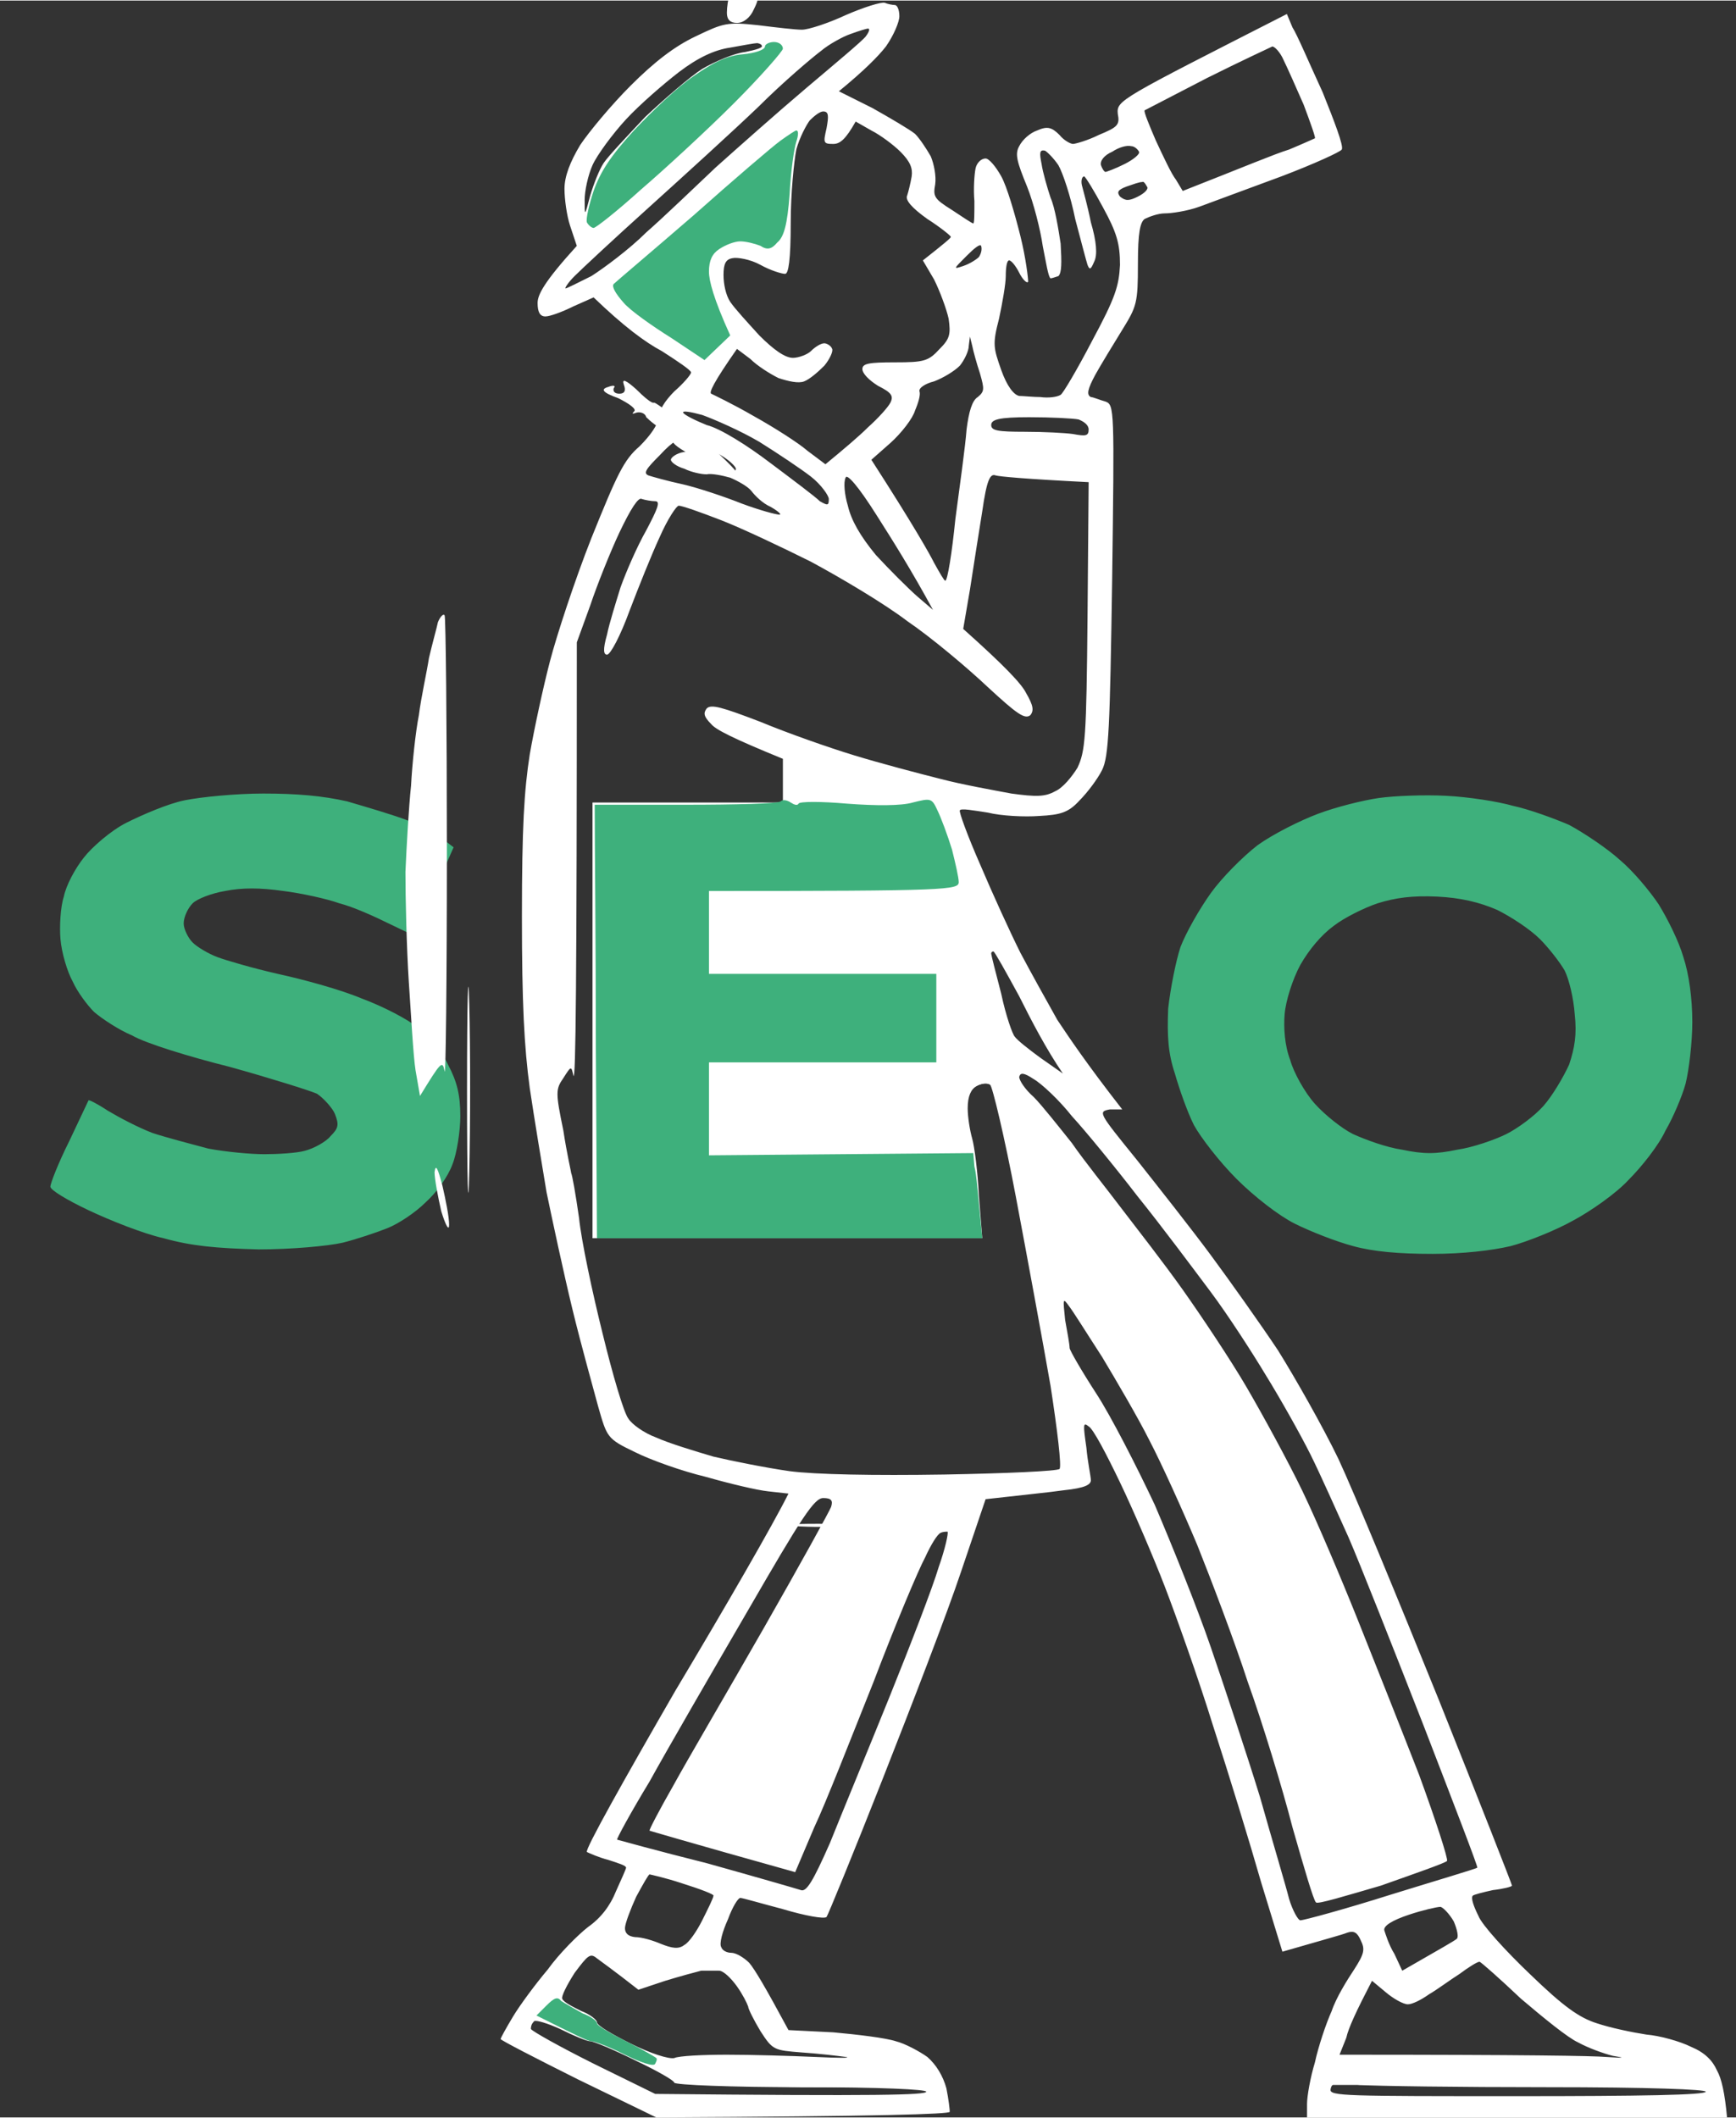 <?xml version="1.0" encoding="UTF-8"?>
<svg xmlns="http://www.w3.org/2000/svg" version="1.2" viewBox="0 0 155 189" width="50" height="61">
  <rect x="0" y="0" width="155" height="189" fill="#333333" stroke="none"/>
  <style>.a{fill:#fff}.b{fill:#3eb07c}</style>
  <path fill-rule="evenodd" class="a" d="m79 0.2c0.2 0.1 0.7 0.2 0.9 0.2 0.2 0 0.4 0.4 0.4 1 0 0.5-0.5 1.7-1.2 2.7-0.7 0.9-2 2.2-4.2 4l3 1.5c1.6 0.9 3.3 1.9 3.8 2.3 0.4 0.4 1 1.3 1.4 2 0.3 0.7 0.5 1.8 0.4 2.5-0.2 1.1-0.1 1.3 1.5 2.3 0.9 0.6 1.8 1.2 1.9 1.2 0.1 0 0.1-0.9 0.1-2-0.1-1.1 0-2.4 0.1-2.9 0.1-0.5 0.5-0.9 0.9-0.9 0.3 0 0.9 0.7 1.4 1.6 0.5 0.9 1.2 3.3 1.7 5.3 0.5 2 0.7 3.8 0.7 4.1-0.1 0.2-0.5-0.2-0.8-0.8-0.3-0.6-0.7-1.1-0.9-1.1-0.2 0-0.3 0.6-0.3 1.4 0 0.7-0.3 2.4-0.6 3.8-0.6 2.3-0.5 2.6 0.2 4.6 0.5 1.4 1.1 2.2 1.6 2.3 0.3 0 1.3 0.1 1.9 0.1 0.7 0.1 1.5 0 1.8-0.2 0.2-0.1 1.5-2.3 2.8-4.8 2.1-3.9 2.4-4.9 2.5-6.8 0-1.9-0.3-2.9-1.5-5.1-0.8-1.5-1.6-2.8-1.7-2.8-0.2 0-0.3 0.4-0.2 0.8 0.1 0.4 0.5 1.8 0.8 3.3 0.5 1.7 0.6 2.9 0.3 3.5-0.3 0.7-0.4 0.8-0.6 0.3-0.1-0.3-0.6-2.2-1.1-4.1-0.4-2-1.1-4.1-1.5-4.8-0.4-0.6-1-1.2-1.2-1.3-0.5-0.1-0.5 0.2-0.3 1.2 0.1 0.7 0.5 2.1 0.8 3 0.4 0.9 0.7 2.8 0.9 4.1 0.1 1.7 0.1 2.6-0.2 2.9-0.3 0.1-0.6 0.2-0.7 0.2-0.2-0.1-0.4-1.4-0.7-2.9-0.2-1.4-0.8-3.8-1.4-5.3-0.9-2.2-1.1-2.9-0.7-3.6 0.3-0.6 1-1.2 1.6-1.4 0.9-0.4 1.3-0.3 2 0.4 0.4 0.5 1 0.8 1.2 0.8 0.2 0 1.3-0.3 2.3-0.8 1.7-0.7 1.9-0.9 1.7-1.9-0.1-1.2 0.2-1.3 15.1-8.9l0.5 1.2c0.4 0.6 1.5 3.2 2.7 5.8 1 2.5 1.9 4.8 1.7 5.1-0.1 0.2-2.5 1.3-5.4 2.4-3 1.1-6.2 2.3-7.3 2.7-1.1 0.4-2.5 0.6-3.1 0.6-0.6 0-1.4 0.3-1.8 0.5-0.4 0.3-0.6 1.2-0.6 4 0 3.5-0.1 3.8-1.4 5.9-0.8 1.3-1.9 3.1-2.4 4-0.7 1.3-0.8 1.8-0.4 2 0.2 0 0.9 0.3 1.3 0.4 0.8 0.3 0.8 0.6 0.6 15.9-0.2 13.2-0.3 15.8-0.9 17-0.4 0.8-1.3 2-2 2.7-1 1.1-1.7 1.3-3.6 1.4-1.3 0.1-3.4 0-4.6-0.3-1.3-0.2-2.4-0.4-2.5-0.2-0.1 0.1 0.7 2.3 1.8 4.8 1.1 2.6 2.7 6.1 3.6 7.9 0.9 1.7 2.4 4.4 3.3 6 1 1.5 2.6 3.9 5.8 8h-1.1c-1.1 0.2-1 0.3 2.4 4.5 1.9 2.4 4.9 6.2 6.6 8.5 1.7 2.3 4.4 6.1 6 8.5 1.5 2.4 4 6.8 5.4 9.7 1.4 3 5.4 12.7 9 21.6 3.6 9 6.5 16.4 6.5 16.5 0 0.1-0.8 0.3-1.7 0.4-0.9 0.2-1.7 0.4-1.8 0.5-0.2 0.2 0.1 1 0.5 1.8 0.3 0.8 2.5 3.2 4.6 5.2 3 2.9 4.4 3.9 6 4.4 1.2 0.4 3.1 0.8 4.4 1 1.2 0.1 3 0.6 4 1.1 1.2 0.5 1.9 1.2 2.3 2.1 0.4 0.7 0.7 2 0.9 4.2h-37.5v-1.2c0-0.7 0.3-2.4 0.7-3.7 0.3-1.4 1-3.5 1.5-4.6 0.4-1.2 1.4-2.8 2-3.7 0.9-1.4 1-1.8 0.6-2.6-0.3-0.7-0.6-0.9-1.2-0.7-0.5 0.2-2 0.6-5.8 1.7l-1.9-6.2c-1-3.5-2.9-9.7-4.3-14-1.3-4.2-3.3-9.8-4.3-12.4-1-2.6-2.8-6.8-4-9.3-1.2-2.5-2.4-4.8-2.8-5-0.5-0.4-0.5-0.2-0.2 1.9 0.1 1.2 0.4 2.6 0.4 2.9 0 0.4-0.5 0.7-2.4 0.9-1.4 0.2-3.5 0.4-7 0.8l-2.2 6.5c-1.2 3.6-4.4 11.9-7 18.5-2.6 6.6-4.9 12.2-5 12.3-0.2 0.2-1.9-0.1-3.9-0.7-1.9-0.5-3.6-1-3.8-1-0.2 0-0.7 0.8-1.1 1.9-0.5 1.1-0.8 2.2-0.6 2.5 0.1 0.3 0.5 0.5 0.9 0.5 0.4 0 1.1 0.4 1.6 0.9 0.5 0.6 1.4 2.1 3.5 6l4 0.2c2.2 0.2 4.7 0.5 5.6 0.8 0.8 0.2 2.1 0.9 2.8 1.4 0.8 0.7 1.4 1.7 1.7 2.8 0.2 1 0.3 1.9 0.3 2.1-0.1 0.2-6 0.4-26.2 0.5l-7-3.4c-3.8-1.9-6.9-3.5-6.9-3.6 0-0.1 0.5-1 1.1-2 0.6-1 2-2.9 3.1-4.2 1-1.4 2.7-3.1 3.6-3.8q1.7-1.2 2.5-3.2c0.5-1.1 0.9-2 0.9-2.1 0-0.2-0.7-0.4-1.6-0.7-0.8-0.2-1.7-0.6-1.9-0.7-0.2-0.2 3.4-6.6 7.9-14.4 4.6-7.7 8.7-14.8 10.1-17.6l-1.8-0.2c-1-0.1-3.5-0.7-5.6-1.3-2.1-0.5-4.9-1.5-6.3-2.2-2.5-1.2-2.5-1.3-3.3-4.1-0.4-1.5-1.5-5.4-2.3-8.7-0.8-3.3-1.8-8-2.3-10.4-0.4-2.4-1.1-6.6-1.5-9.3-0.5-3.7-0.7-7.6-0.7-15.3 0-8 0.2-11.3 0.7-14.5 0.4-2.3 1.2-6 1.8-8.3 0.6-2.3 2.2-7.2 3.7-11 2.3-5.7 2.9-7 4.3-8.2 1-1 1.6-1.9 1.7-2.5 0-0.7 0.6-1.6 1.4-2.4 0.8-0.7 1.5-1.5 1.5-1.7 0-0.2-1.2-1-2.6-1.9-1.5-0.8-3.4-2.2-6.1-4.8l-1.8 0.8c-1 0.5-2.1 0.9-2.5 0.9-0.5 0-0.7-0.4-0.7-1.2 0-0.7 0.5-1.8 3.5-5.1l-0.6-1.8c-0.3-0.9-0.5-2.4-0.5-3.3 0-1.1 0.5-2.4 1.4-3.9 0.8-1.2 2.8-3.6 4.5-5.3 2.1-2.1 3.9-3.5 5.8-4.4 2.5-1.2 2.8-1.3 5.6-1 1.6 0.2 3.3 0.4 3.9 0.4 0.6 0 2.4-0.6 3.9-1.3 1.6-0.7 3.2-1.2 3.5-1.1zm-5.7 4.3c-0.8 0.6-3.4 2.8-5.6 5-2.3 2.2-6.7 6.2-9.8 9-3 2.7-6 5.5-6.6 6.1-0.6 0.6-0.9 1.1-0.8 1.1 0.1 0 1.1-0.5 2.3-1.1 1.1-0.7 3.4-2.4 4.9-3.9 1.6-1.4 4.4-4.1 6.2-5.8 1.9-1.7 5.5-4.9 8.1-7.1 2.6-2.2 5-4.2 5.3-4.6 0.3-0.4 0.4-0.7 0.2-0.7-0.1 0-0.8 0.2-1.6 0.5-0.6 0.2-1.9 0.9-2.6 1.5zm-12.7 1.9c-1.3 1-3.5 2.9-4.7 4.2-1.2 1.3-2.6 3.2-3 4.1-0.4 0.9-0.7 2.3-0.7 3.1 0 1.5 0 1.5 0.5-0.4 0.3-1 0.8-2.3 1.2-2.9 0.4-0.6 2.1-2.4 3.7-4.1 1.7-1.6 4-3.6 5.1-4.3 1.2-0.7 2.9-1.4 3.8-1.5 1-0.2 1.7-0.4 1.5-0.6 0-0.1-0.3-0.2-0.4-0.2-0.2 0-1.3 0.2-2.4 0.4-1.4 0.2-2.9 0.9-4.6 2.2zm41.6 3.4c-0.1 0.1 0.4 1.3 1 2.7 0.7 1.5 1.4 3 1.8 3.5l0.6 1c5.6-2.2 8.2-3.3 9.5-3.7 1.2-0.5 2.3-1 2.3-1 0.1 0-0.4-1.4-1-3-0.7-1.6-1.5-3.4-1.8-4-0.3-0.7-0.8-1.2-1-1.2-0.2 0.1-2.8 1.3-5.8 2.8-2.9 1.5-5.4 2.8-5.6 2.9zm-31.1 3.5c-0.2 1-0.5 3.9-0.5 6.5 0 3.4-0.2 4.6-0.5 4.6-0.3 0-1.3-0.3-2.2-0.8-0.9-0.5-2.1-0.7-2.5-0.6-0.6 0.1-0.8 0.5-0.8 1.5 0 0.8 0.2 1.8 0.6 2.4 0.4 0.6 1.6 1.9 2.6 3 1.3 1.3 2.3 2 3 2 0.5 0 1.3-0.3 1.6-0.6 0.4-0.4 0.9-0.7 1.2-0.7 0.2 0 0.6 0.2 0.7 0.5 0.1 0.2-0.2 0.9-0.7 1.5-0.6 0.6-1.3 1.2-1.8 1.4-0.5 0.2-1.4 0-2.3-0.3-0.8-0.4-1.9-1.1-2.5-1.7l-1.2-0.9c-2.1 3-2.5 3.9-2.3 4 0.2 0.1 1.9 0.9 3.8 2 1.8 1 4 2.4 4.8 3.1l1.6 1.2c1.7-1.4 3-2.5 3.8-3.3 0.9-0.8 1.8-1.8 2-2.2 0.3-0.6 0.1-0.9-1.1-1.5-0.8-0.5-1.4-1.1-1.4-1.5 0-0.5 0.6-0.6 2.9-0.6 2.6 0 3-0.1 4-1.2 0.9-0.9 1-1.3 0.8-2.7-0.2-0.9-0.8-2.5-1.3-3.5l-1-1.7c1.9-1.5 2.5-2 2.5-2.1 0-0.1-1-0.9-2.1-1.6q-2.1-1.5-1.8-2.1c0.1-0.3 0.3-1.1 0.4-1.7 0.1-0.7-0.1-1.3-1-2.2-0.6-0.6-1.8-1.5-2.6-1.9l-1.4-0.8c-0.9 1.6-1.4 2-2 2-0.9 0-0.9-0.1-0.6-1.4 0.2-1.1 0.2-1.5-0.3-1.5-0.3 0-0.8 0.4-1.2 0.8-0.3 0.4-0.9 1.5-1.2 2.6zm27.2 1.4c0.1 0.3 0.3 0.6 0.4 0.6 0.1 0 0.9-0.3 1.7-0.7 0.8-0.4 1.4-0.9 1.3-1.1-0.1-0.2-0.4-0.5-0.7-0.5-0.4-0.1-1.1 0.1-1.7 0.5-0.7 0.3-1.1 0.8-1 1.2zm1.7 2.8c0.5 0.4 0.8 0.4 1.6 0 0.6-0.3 1-0.7 0.8-0.9-0.1-0.2-0.3-0.5-0.4-0.4-0.3 0-0.8 0.2-1.4 0.4-0.8 0.3-0.9 0.5-0.6 0.9zm-14 6.2c0.6-0.2 1.2-0.6 1.4-0.8 0.2-0.3 0.3-0.7 0.2-1-0.1-0.2-0.6 0.2-1.3 0.9-1.2 1.2-1.2 1.2-0.3 0.9zm0.5 7.1c0 0.5-0.4 1.3-0.8 1.8-0.5 0.5-1.5 1.1-2.3 1.4-0.8 0.2-1.4 0.6-1.3 0.9 0.1 0.3-0.1 1-0.4 1.7-0.2 0.7-1.2 2-2.2 2.9l-1.7 1.5c3.8 5.9 5.2 8.4 5.6 9.2 0.5 0.9 0.9 1.6 1 1.6 0.2 0 0.6-2.5 0.9-5.5 0.4-3 0.9-6.6 1-8 0.2-1.6 0.5-2.6 1-2.9 0.6-0.5 0.6-0.7 0.2-2.1-0.3-0.9-0.6-2-0.7-2.5l-0.2-0.8zm-23.4 7.1c1.2 0.3 3.6 1.8 5.7 3.4 2 1.5 4 3 4.4 3.4 0.7 0.4 0.8 0.4 0.8-0.2 0-0.3-0.7-1.3-1.6-2-0.9-0.7-3-2.1-4.6-3.1-1.7-1-4-2-5.1-2.4-1.1-0.3-1.8-0.4-1.7-0.2 0.1 0.2 1.1 0.7 2.1 1.1zm28.4 0.6c1.7 0 3.6 0.1 4.3 0.2 1.1 0.2 1.4 0.2 1.4-0.4 0-0.4-0.4-0.7-0.9-0.9-0.5-0.1-2.5-0.2-4.4-0.2-2.7 0-3.4 0.2-3.4 0.7 0 0.5 0.6 0.6 3 0.6zm-33.6 3.9c0.3 0.1 1.7 0.5 3.1 0.8 1.3 0.3 3.7 1.1 5.2 1.7 1.6 0.6 3.1 1 3.4 1 0.2 0-0.1-0.3-0.8-0.7-0.7-0.3-1.4-1-1.7-1.4-0.3-0.4-1.2-0.9-1.9-1.2-0.7-0.2-1.7-0.4-2.1-0.3-0.5 0-1.4-0.2-2-0.5-0.7-0.2-1.2-0.6-1.2-0.8 0-0.2 0.5-0.6 1.2-0.7 0.8-0.2 1.4 0 2 0.6 0.6 0.5 1.2 0.8 1.5 0.6q0.5-0.3 0.2 0.2c-0.2 0.3-0.1 0.5 0.3 0.5 0.4 0 0.6-0.2 0.6-0.4 0-0.2-0.7-0.9-1.7-1.4-1-0.6-2.1-1.1-2.6-1.3-0.7-0.1-1.3 0.2-2.5 1.5-1.2 1.2-1.5 1.6-1 1.8zm28.7 10.2l-0.6 3.5c3.7 3.3 5.2 4.9 5.6 5.7 0.7 1.2 0.7 1.6 0.4 2-0.5 0.4-1.2-0.1-3.8-2.5-1.8-1.7-5-4.4-7.2-5.9-2.1-1.6-6-3.9-8.6-5.3-2.6-1.3-6.2-3-8-3.7-1.8-0.7-3.5-1.3-3.8-1.3-0.2 0-1 1.2-1.7 2.8-0.7 1.5-1.9 4.5-2.7 6.6-0.8 2.2-1.7 3.9-2 3.9-0.3 0-0.4-0.4 0-1.8 0.2-1 0.8-2.9 1.2-4.2 0.5-1.4 1.5-3.7 2.3-5.1 1-1.9 1.3-2.6 0.8-2.6-0.3 0-0.9-0.1-1.2-0.2-0.3-0.2-1 0.9-2 3-0.8 1.7-2 4.7-2.6 6.5l-1.2 3.3c0 30.7-0.1 39.2-0.3 38.7-0.2-0.9-0.2-0.9-0.9 0.2-0.7 1-0.7 1.3 0 4.7 0.3 2 0.7 3.7 0.7 3.8 0.1 0.2 0.4 1.9 0.7 4 0.2 2 1.2 6.7 2.1 10.3 0.9 3.7 1.9 7.1 2.3 7.6 0.3 0.5 1.4 1.3 2.5 1.7 1.1 0.5 3.4 1.2 5.1 1.7 1.7 0.4 4.7 1 6.8 1.3 2.3 0.3 7.5 0.4 13.8 0.3 5.5-0.1 10.1-0.3 10.3-0.5 0.2-0.2-0.2-3.5-0.8-7.4-0.7-4-2.1-11.6-3.1-16.9-1-5.3-2.1-9.9-2.3-10-0.3-0.2-0.8-0.1-1.2 0.1-0.5 0.3-0.8 0.9-0.8 2 0 0.8 0.2 2 0.4 2.7 0.2 0.7 0.5 3 0.6 5.1l0.3 3.8h-34.8v-38.9h17v-3.9c-4.4-1.8-6-2.6-6.4-3.1-0.7-0.7-0.7-1-0.4-1.4 0.4-0.4 1.4-0.1 4.8 1.2 2.4 1 6.1 2.3 8.4 3 2.3 0.7 5.7 1.6 7.7 2.1 1.9 0.5 4.7 1 6.3 1.3 2.2 0.3 3 0.3 3.9-0.2 0.7-0.3 1.5-1.3 2-2.1 0.7-1.5 0.8-2.6 0.9-13.5l0.1-12c-5.9-0.3-7.9-0.5-8.3-0.6-0.5-0.2-0.8 0.4-1.2 3.2-0.3 1.9-0.8 5-1.1 7zm-10.9-7.5c0.3 1.3 1.1 2.7 2.5 4.4 1.2 1.3 2.9 3 3.7 3.7l1.4 1.2c-1.9-3.5-3.6-6.2-5-8.4-1.7-2.7-2.7-3.8-2.8-3.4-0.2 0.4-0.1 1.5 0.2 2.5zm13.7 43.6c0.4 1.9 1 3.6 1.2 3.8 0.2 0.3 1.2 1.1 2.3 1.9l2 1.4c-1.5-2.2-2.8-4.7-3.9-6.9-1.2-2.2-2.2-4-2.3-4q-0.2 0-0.2 0.2c0 0.1 0.4 1.7 0.9 3.6zm2.9 9.2c0.7 0.7 2.2 2.6 3.4 4.1 1.1 1.6 3.2 4.2 4.4 5.8 1.3 1.7 3.8 4.9 5.5 7.3 1.7 2.4 4.3 6.3 5.7 8.7 1.4 2.4 3.7 6.6 5 9.3 1.3 2.7 3.5 7.9 4.9 11.4 1.4 3.5 3.9 9.8 5.5 13.9 1.5 4.1 2.6 7.5 2.5 7.7-0.2 0.2-2.8 1.1-5.9 2.2-3.1 0.9-5.7 1.7-5.8 1.5-0.2-0.1-1.1-3.2-2.1-6.7-0.9-3.5-2.7-9.4-4-13-1.2-3.7-3.3-9.2-4.5-12.2-1.3-3.1-3.2-7.3-4.3-9.4-1-2-3-5.4-4.2-7.4-1.3-2-2.6-4.1-3-4.6-0.5-0.7-0.5-0.6-0.3 1.3 0.2 1.1 0.4 2.2 0.4 2.5 0 0.2 1.1 2.1 2.4 4.1 1.3 2 3.6 6.5 5.2 9.9 1.5 3.5 3.8 9.2 5 12.7 1.2 3.5 3.2 9.5 4.4 13.4 1.1 3.9 2.3 7.9 2.6 9.1 0.3 1 0.8 1.9 1 1.9 0.3 0 4-1 8.1-2.3 4.2-1.3 7.6-2.3 7.7-2.4 0.1 0-2.1-5.7-4.8-12.7-2.7-6.9-5.7-14.5-6.7-16.8-1-2.2-2.5-5.6-3.4-7.4-0.9-1.8-2.7-5-4-7.1-1.2-2-3.4-5.4-4.9-7.4-1.5-2-4.4-5.9-6.5-8.5-2-2.6-4.7-5.9-5.9-7.2-1.1-1.4-2.7-2.9-3.4-3.3-0.9-0.6-1.2-0.6-1.3-0.2 0 0.3 0.5 1.1 1.3 1.8zm-34.3 61.1c-1.7 2.8-3 5.2-2.9 5.2 0 0 3.6 1 8 2.1 4.3 1.2 8.1 2.3 8.4 2.4 0.5 0.2 1.1-0.8 2.6-4.2 1-2.5 3.4-8.3 5.3-13 1.9-4.7 3.9-9.9 4.4-11.6 0.6-1.7 0.9-3.1 0.8-3.2-0.1 0-0.4 0-0.6 0.1-0.3 0.1-0.9 1.1-1.4 2.2-0.6 1.1-2.7 6.1-4.6 11.1-2 5-4.3 10.9-5.3 13l-1.7 4c-10-2.8-13-3.7-13-3.7-0.1 0 0.9-1.9 2.1-4 1.2-2.2 4.9-8.5 8.1-14.1 3.2-5.6 5.9-10.5 6-10.8 0.2-0.6 0-0.8-0.7-0.8-0.8 0-1.9 1.7-6.7 10-3.2 5.5-7.2 12.4-8.8 15.3zm-2.2 13.1q0 0.7 0.9 0.8c0.6 0 1.6 0.3 2.3 0.6 1 0.4 1.6 0.5 2.1 0.1 0.4-0.2 1.1-1.2 1.6-2.2 0.5-1 1-2 1-2.2 0.1-0.1-1.2-0.6-2.8-1.1-1.5-0.5-2.9-0.8-2.9-0.8-0.1 0-0.6 0.9-1.2 2-0.5 1.1-1 2.4-1 2.8zm67.8 0.2c0.1 0.3 0.4 1.3 0.9 2.1l0.7 1.5c3.5-2 4.7-2.7 4.8-2.8 0.3-0.1 0.1-0.9-0.2-1.6-0.4-0.7-1-1.3-1.2-1.3-0.3 0-1.6 0.3-2.8 0.7-1.5 0.5-2.3 1-2.2 1.4zm-73.4 6.1c0.1 0.3 0.9 0.7 1.7 1.1 0.8 0.3 1.4 0.8 1.4 1 0 0.3 1.4 1.1 3 1.9 1.8 0.9 3.4 1.4 3.9 1.3 0.4-0.2 2.6-0.3 4.7-0.3 2.2 0 5.7 0.1 7.9 0.2 2.1 0.1 3.3 0.1 2.7 0-0.7-0.1-2.4-0.3-3.9-0.4-2.5-0.2-2.6-0.2-3.7-1.9-0.6-1-1.1-2-1.1-2.2-0.1-0.3-0.5-1.1-1-1.8-0.5-0.7-1.2-1.4-1.6-1.4-0.4 0-1.1 0-1.6 0-0.4 0.1-1.9 0.5-3.2 0.9l-2.4 0.8c-2.3-1.8-3.3-2.5-3.7-2.8-0.6-0.5-0.8-0.3-2 1.3-0.7 1.1-1.2 2.1-1.1 2.3zm77.4-0.4c-0.7 0.5-1.5 0.9-1.9 0.9-0.4 0-1.3-0.5-2-1.1l-1.2-1c-1.4 2.7-2.1 4.2-2.3 5.1l-0.6 1.5c16.8 0 22.6 0.1 23.8 0.2 1.6 0.1 1.8 0.1 0.6-0.1-0.8-0.2-2.2-0.7-3.1-1.2-0.9-0.4-3.1-2.2-5.1-3.9-1.9-1.8-3.6-3.3-3.7-3.3-0.2 0-1 0.5-1.8 1.1-0.8 0.5-2 1.4-2.7 1.8zm-80.2 3.1c0.1 0.2 2.6 1.6 5.6 3.1l5.5 2.7c20 0.2 24.2 0.1 24.2-0.2 0-0.2-4-0.4-11.2-0.4-6.1 0-11.2-0.2-11.3-0.4 0-0.2-1.6-1.1-3.5-2-1.8-0.9-3.7-1.7-4-1.7-0.3 0-1.5-0.5-2.7-1.1-1.1-0.5-2.1-0.8-2.3-0.7-0.2 0.2-0.3 0.4-0.3 0.7zm88.1 6c10.9 0 16.8-0.1 16.8-0.4 0-0.2-5-0.4-14.2-0.4-7.8 0-15.3-0.1-16.7-0.2-2.2-0.3-2.5-0.2-2.6 0.4-0.1 0.6 1.4 0.6 16.7 0.6z"></path>
  <path fill-rule="evenodd" class="b" d="m69.1 3.7c0.5 0 0.8 0.3 0.8 0.6 0 0.2-1.9 2.4-4.4 4.9-2.4 2.4-6.2 5.9-8.3 7.7-2.1 1.9-4 3.4-4.2 3.4-0.2 0-0.5-0.3-0.6-0.5-0.1-0.3 0.2-1.6 0.6-2.8 0.6-1.7 1.5-3.1 3.6-5.4 1.6-1.7 3.9-3.9 5.4-4.9 1.7-1.2 3-1.8 4.3-1.9 1.1-0.1 2-0.4 2-0.7 0-0.2 0.4-0.4 0.8-0.4zm2 7.9c0.2 0 0.2 0.4 0 1-0.2 0.6-0.5 2.7-0.6 4.7-0.2 2.7-0.5 3.8-1.1 4.3-0.5 0.6-0.9 0.7-1.5 0.3-0.5-0.2-1.3-0.4-1.8-0.4-0.5 0-1.3 0.3-1.9 0.7-0.6 0.4-0.9 1-0.9 2 0 0.8 0.4 2.4 1.9 5.7l-2.3 2.2-3-2c-1.6-1-3.6-2.4-4.2-3.1-0.8-0.9-1.1-1.5-0.9-1.7 0.2-0.2 3.4-2.9 7.1-6.1 3.6-3.2 7.1-6.2 7.8-6.7 0.7-0.5 1.3-0.9 1.4-0.9zm-198.3 59c2 0.1 4.7 0.5 6 0.8 1.4 0.4 3.7 1.3 5.2 2 1.5 0.8 3.8 2.4 5.1 3.6 1.4 1.3 3 3.1 3.5 4.2 0.7 1 1.4 2.9 1.9 4.2 0.4 1.4 0.7 3.7 0.7 5.6 0 2-0.3 4.2-0.8 5.9-0.4 1.5-1.4 3.5-2 4.5-0.7 1.1-2.1 2.8-3.2 3.9-1.2 1.1-3.4 2.6-5 3.4-1.6 0.8-4.1 1.7-5.6 2.1-1.5 0.4-4.4 0.7-6.8 0.7-2.5 0-5.3-0.3-7-0.7-1.6-0.4-4.3-1.3-6-2.1-1.9-1-3.8-2.3-5.3-3.8-1.3-1.3-2.9-3.5-3.6-4.7-0.7-1.2-1.4-3.2-1.8-4.3-0.3-1.2-0.5-3.3-0.5-4.8 0-1.5 0.2-3.5 0.4-4.6 0.3-1 0.9-2.7 1.4-3.9 0.6-1.1 2-3.1 3.2-4.5 1.2-1.3 3.3-3 4.5-3.8 1.2-0.7 3.1-1.6 4.1-2 1.1-0.4 3.3-1 5-1.2 1.7-0.4 4.7-0.5 6.6-0.5zm-9.3 11.3c-0.4 0.2-1.6 1.3-2.6 2.3-0.9 1.1-1.9 2.6-2.1 3.5-0.2 0.8-0.5 2.3-0.5 3.2 0 0.9 0.3 2.5 0.7 3.5 0.3 1 1.2 2.6 2 3.5 0.7 0.9 2.4 2.2 3.6 2.9 2.1 1.2 2.5 1.3 6.8 1.3 4.2 0 4.7-0.1 7-1.3 1.3-0.7 2.9-1.8 3.5-2.5 0.5-0.7 1.3-1.9 1.8-2.9 0.5-1 0.9-2.4 0.9-3.9q0-2.3-1-4.5c-0.7-1.5-1.8-2.9-3.1-4.1-1.3-1.1-2.9-2-4.1-2.4-1.2-0.3-3.4-0.6-5-0.6-1.7 0.1-3.8 0.3-5 0.8-1.1 0.4-2.4 0.9-2.9 1.2zm-65.5-11.1l7.6 0.1 4.5 4.8c2.5 2.7 7.6 8.2 18.2 19.6l0.2-24.5h10.4v40.6h-8.5l-9.2-9.6c-5-5.3-9.8-10.5-10.6-11.4-0.8-1-1.7-1.7-1.9-1.6-0.3 0.1-0.5 4.4-0.5 22.6h-10.1l-0.3-12.5c-0.2-6.9-0.2-16 0-20.3zm111.4 0.2l6.4 13.8c5.8 12.3 6.5 13.7 7.1 13 0.2-0.4 2.4-4.6 4.7-9.4 2.3-4.8 5.2-10.7 8.3-17.6h5.5c3 0 5.5 0 5.5 0.1 0 0-4.5 9.2-19.9 40.5h-4.4c-3.2 0-4.6-0.2-5-0.6-0.2-0.3-3.1-6-6.3-12.7-3.2-6.7-7.5-15.5-9.4-19.6-1.9-4-3.4-7.4-3.4-7.5 0-0.2 2.4-0.2 10.9 0zm76.8-0.2l-0.2 8.3h-22.5l-0.1 7.6 1.4 0.3c0.7 0.2 5.5 0.4 20 0.4v7.8l-21.1 0.2-0.2 8.1h22.7v8.3l-33.3-0.2-0.1-19.9c0-10.9 0-20.1 0-20.3 0.2-0.3 6.2-0.4 33.4-0.6zm37.3 0c3 0 5.3 0.2 7.5 0.7 1.7 0.5 4.1 1.2 5.4 1.7 1.2 0.5 2.6 1.2 4.1 2.4l-3.5 7.9-2.3-1.1c-1.2-0.6-3.2-1.5-4.4-1.8-1.1-0.4-3.4-0.9-5-1.1-2.1-0.3-3.7-0.3-5.2 0-1.2 0.2-2.5 0.7-2.9 1.1-0.4 0.4-0.8 1.2-0.8 1.8 0 0.5 0.4 1.3 0.8 1.7 0.4 0.4 1.4 1 2.2 1.3 0.8 0.3 3.2 1 5.4 1.5 2.3 0.5 5.6 1.4 7.5 2.2 1.9 0.7 4.2 1.9 5 2.6 1 0.7 2.2 2.2 2.7 3.3 0.8 1.5 1.1 2.7 1.1 4.6 0 1.3-0.3 3.3-0.7 4.3-0.4 1.1-1.4 2.5-2.4 3.4-0.9 0.9-2.4 1.9-3.4 2.3-1 0.4-2.8 1-4 1.3-1.3 0.3-4.6 0.6-7.5 0.6-3.8-0.1-6-0.3-8.5-1-1.8-0.4-4.8-1.6-6.7-2.5-1.9-0.9-3.4-1.8-3.4-2.1 0-0.3 0.7-2.1 1.7-4.1 0.9-1.9 1.7-3.6 1.7-3.6 0-0.1 0.8 0.3 1.7 0.9 1 0.6 2.7 1.5 4 2 1.2 0.4 3.5 1 5 1.4 1.6 0.3 3.8 0.5 5 0.5 1.2 0 2.9-0.1 3.6-0.3 0.8-0.2 1.9-0.8 2.3-1.3 0.7-0.7 0.8-1 0.4-2-0.2-0.5-1-1.4-1.6-1.8-0.7-0.3-4.2-1.4-7.8-2.4-3.6-0.9-7.5-2.1-8.7-2.8-1.2-0.5-2.7-1.5-3.4-2.1-0.6-0.6-1.5-1.8-1.9-2.7-0.5-0.9-1-2.6-1.1-3.8-0.1-1.1 0-2.9 0.3-3.8 0.2-1 1-2.5 1.8-3.5 0.7-0.9 2.4-2.4 3.8-3.1 1.4-0.7 3.7-1.7 5.2-2 1.5-0.3 4.6-0.6 7-0.6zm105.6 0.2c2 0.1 4.6 0.5 6 0.9 1.4 0.3 3.6 1.1 5 1.7 1.3 0.7 3.4 2.1 4.5 3.1 1.2 1 2.7 2.8 3.5 4 0.8 1.3 1.8 3.3 2.2 4.7 0.5 1.5 0.8 3.7 0.8 5.8 0 1.8-0.3 4.3-0.6 5.5-0.3 1.1-1.1 3-1.8 4.2-0.6 1.3-2.1 3.2-3.3 4.4-1.1 1.2-3.4 2.8-4.9 3.6-1.6 0.9-4.1 1.9-5.6 2.3-1.7 0.4-4.3 0.7-7 0.7-3 0-5.3-0.2-7.1-0.7-1.5-0.4-3.8-1.3-5.2-2-1.4-0.7-3.6-2.4-5.2-4-1.5-1.5-3.2-3.7-3.8-4.8-0.6-1.2-1.3-3.2-1.7-4.6-0.6-1.8-0.7-3.3-0.6-5.8 0.2-1.8 0.7-4.3 1.1-5.5 0.5-1.3 1.7-3.4 2.7-4.8 1-1.4 2.9-3.3 4.2-4.3 1.4-1 3.8-2.2 5.4-2.8 1.6-0.6 4-1.2 5.4-1.4 1.4-0.2 4.1-0.3 6-0.2zm-10 11.6c-1.1 0.8-2.2 2.1-3 3.5-0.7 1.3-1.3 3.2-1.4 4.4-0.1 1.2 0 2.8 0.5 4.1 0.3 1.1 1.3 2.9 2.2 3.9 0.9 1 2.4 2.2 3.4 2.7 1.1 0.5 3 1.2 4.4 1.4 1.9 0.4 3 0.4 4.9 0 1.4-0.2 3.4-0.9 4.4-1.4 1-0.5 2.5-1.6 3.3-2.5 0.8-0.9 1.8-2.6 2.3-3.7 0.5-1.5 0.7-2.7 0.5-4.5-0.1-1.4-0.5-3.1-0.9-3.9-0.4-0.7-1.4-2-2.2-2.8-0.9-0.9-2.6-2-3.8-2.6-1.6-0.7-3.3-1.1-5.4-1.2-2.2-0.1-3.7 0.1-5.3 0.6-1.2 0.4-3 1.3-3.9 2zm-48.5-11c0.3 0.2 0.6 0.3 0.7 0.1 0.1-0.2 2-0.2 4.3 0 2.6 0.2 4.9 0.2 5.9-0.1 1.6-0.4 1.7-0.4 2.2 0.7 0.3 0.6 0.9 2.2 1.3 3.5 0.3 1.2 0.6 2.5 0.6 2.9 0 0.7-0.8 0.8-22.3 0.8v7.4h20.3v7.9h-20.3v8.3l23.6-0.2 0.1 1.2c0.2 0.7 0.3 2.4 0.7 6.4h-34.4l-0.1-16.9c0-9.4-0.1-18.1-0.1-21.8h8.1c4.5 0 8.3-0.1 8.5-0.3 0.2-0.2 0.6-0.1 0.9 0.1zm-20.5 107c0.3 0.2 1.2 0.7 1.9 1.1 0.8 0.3 1.3 0.7 1.3 0.9 0 0.2 1.2 0.9 2.6 1.6 1.4 0.7 2.6 1.4 2.7 1.5 0.1 0.1 0 0.3-0.1 0.5-0.1 0.3-1.3-0.1-2.7-0.8-1.4-0.7-2.7-1.2-3-1.2-0.3 0-1.5-0.6-4.9-2.3l0.9-0.9c0.7-0.7 1-0.8 1.3-0.4z"></path>
  <path class="a" d="m60.1 184c-0.1 0.3-0.1 0.8 0 1.3 0.3 0.8 0.7 0.8 11.5 1h11.2c-1-1.5-2-2-3.1-2.3-1-0.3-2.2-0.6-2.5-0.6-0.4 0-0.5 0.2-0.3 0.5 0.2 0.4-0.1 0.4-1.4 0.2-0.9-0.2-4.7-0.4-8.4-0.5-4.7 0-6.8 0.1-7 0.4z"></path>
  <path class="a" d="m86.3 93.3c-0.1 0.5-0.2 1.7-0.2 2.8-0.1 1.7 0 1.8 0.7 1.1 0.4-0.4 1.1-0.6 1.4-0.5 0.7 0.2 0.7 0 0.5-1.8-0.1-1.1-0.5-2.1-0.7-2.2-0.3-0.2-0.7-0.4-1-0.4-0.2 0-0.5 0.5-0.7 1z"></path>
  <path class="a" d="m-39.4 71.1c2.4 0.1 6.5 0.1 9.1 0 2.6 0 0.7-0.1-4.3-0.1-5 0-7.2 0.1-4.8 0.1zm158.3 113.7l-0.4 1.3c33.6 0 33.7 0 33.2-0.8-0.3-0.5-1-1.1-1.6-1.4-0.6-0.2-1.2-0.3-1.3-0.2-0.1 0.2-3.7 0.3-8 0.2-4.2 0-10.8-0.2-14.6-0.3l-6.9-0.1z"></path>
  <path class="a" d="m65.2-0.6c-0.2 0.4-0.3 1.2-0.3 1.7q0 0.9 0.9 0.9c0.6 0 1.2-0.5 1.5-1.2 0.5-1 0.5-1.3-0.1-1.6-0.4-0.3-0.9-0.5-1.3-0.5-0.2 0-0.6 0.4-0.7 0.7zm-9.5 34.9q0.3 0.8-0.4 0.8c-0.4 0-0.6-0.2-0.5-0.5 0.2-0.2 0-0.3-0.5-0.1-0.7 0.2-0.5 0.5 0.9 1 1 0.5 1.7 1 1.4 1.2q-0.3 0.3 0.2 0.1c0.3-0.1 0.8 0 0.9 0.4 0.3 0.3 1 0.9 1.8 1.3 0.8 0.4 1.1 0.8 0.7 0.8-0.4 0 0.2 0.6 1.4 1.2 1.2 0.7 2.6 1.4 3.1 1.7 0.6 0.2 1.1 0.2 1.1 0 0-0.2-1.5-1.7-3.5-3.4-2-1.6-3.7-2.9-3.9-2.9-0.2 0.1-0.9-0.5-1.6-1.2-0.9-0.8-1.3-1-1.1-0.4zm-16.6 21.2c-0.1 0.5-0.5 1.9-0.8 3.2-0.2 1.3-0.7 3.5-0.9 5.1-0.3 1.5-0.6 4.4-0.7 6.3-0.2 1.9-0.4 5.4-0.5 7.7 0 2.3 0.1 6.7 0.3 9.8 0.2 3 0.4 6.6 0.6 7.9l0.4 2.3c1.9-3.1 2-3.2 2.2-2.2 0.1 0.6 0.2-8.2 0.2-19.6 0-11.4-0.1-20.9-0.2-21.1-0.1-0.2-0.4 0.1-0.6 0.6zm-168.7 11.6c1.7 0.1 4.5 0.1 6.3 0 1.8 0 0.4-0.1-3-0.1-3.5 0-4.9 0.1-3.3 0.1zm43.2 0c1.5 0.1 3.8 0.1 5.1 0 1.3 0 0-0.1-2.8-0.1-2.9 0-3.9 0.1-2.3 0.1zm-125 8.6c0 4.7 0 6.6 0.1 4.2 0.1-2.5 0.1-6.4 0-8.7-0.1-2.2-0.1-0.3-0.1 4.5zm158.8 1.2c3.7 0.1 9.6 0.1 13 0 3.5 0 0.4-0.1-6.7-0.1-7.2 0-10.1 0.1-6.3 0.1zm94.3 20.5c0 8.2 0.1 11.4 0.2 7.2 0.1-4.3 0.1-11 0-14.9-0.1-4-0.2-0.5-0.2 7.7zm-86.9-11.6c1.7 0.1 4.6 0.1 6.6 0 1.9-0.1 0.5-0.1-3.1-0.1-3.6 0-5.2 0-3.5 0.1zm-200.8 20.2c0 1.9 0.1 2.7 0.2 1.9 0.1-0.9 0.1-2.5 0-3.5-0.1-1.1-0.2-0.3-0.2 1.6zm204.6-2c1.4 0.1 3.8 0.1 5.3 0 1.6-0.1 0.4-0.2-2.5-0.2-3 0-4.2 0.1-2.8 0.2zm80.2 0.6c0 0.6 0.3 2.2 0.6 3.5 0.4 1.3 0.7 1.8 0.7 1.2 0-0.7-0.3-2.2-0.6-3.5-0.4-1.5-0.6-2-0.7-1.2zm-272.7 5.5l-0.1 2.9-11.9 0.3c10.3 0.1 11.9 0 12.1-0.4 0.2-0.3 0.2-1.8 0.1-3.2l-0.1-2.5zm26.2 3.2c1 0.1 2.8 0.1 4 0 1.2-0.1 0.3-0.2-1.9-0.2-2.2 0-3.1 0.1-2.1 0.2zm278.6 22.9c1.4 0.1 3.5 0.1 4.7 0 1.2-0.1 0-0.2-2.6-0.2-2.5 0-3.5 0.1-2.1 0.2zm53.6 58.2c1.2 0.1 3.2 0.1 4.5 0 1.2 0 0.3-0.1-2.1-0.1-2.4 0-3.5 0.1-2.4 0.1zm9.6 0c1.5 0.1 4.2 0.1 5.8 0 1.7 0 0.5-0.1-2.8-0.1-3.2 0-4.5 0.1-3 0.1zm-7.2 2.8c4.2 0.1 10.9 0.1 14.9 0 4 0 0.5-0.1-7.7-0.1-8.2 0-11.5 0.1-7.2 0.1zm-68.1 1.4c1.4 0.1 3.5 0.1 4.7 0 1.1 0 0-0.1-2.6-0.1-2.6 0-3.5 0.1-2.1 0.1z"></path>
</svg>
